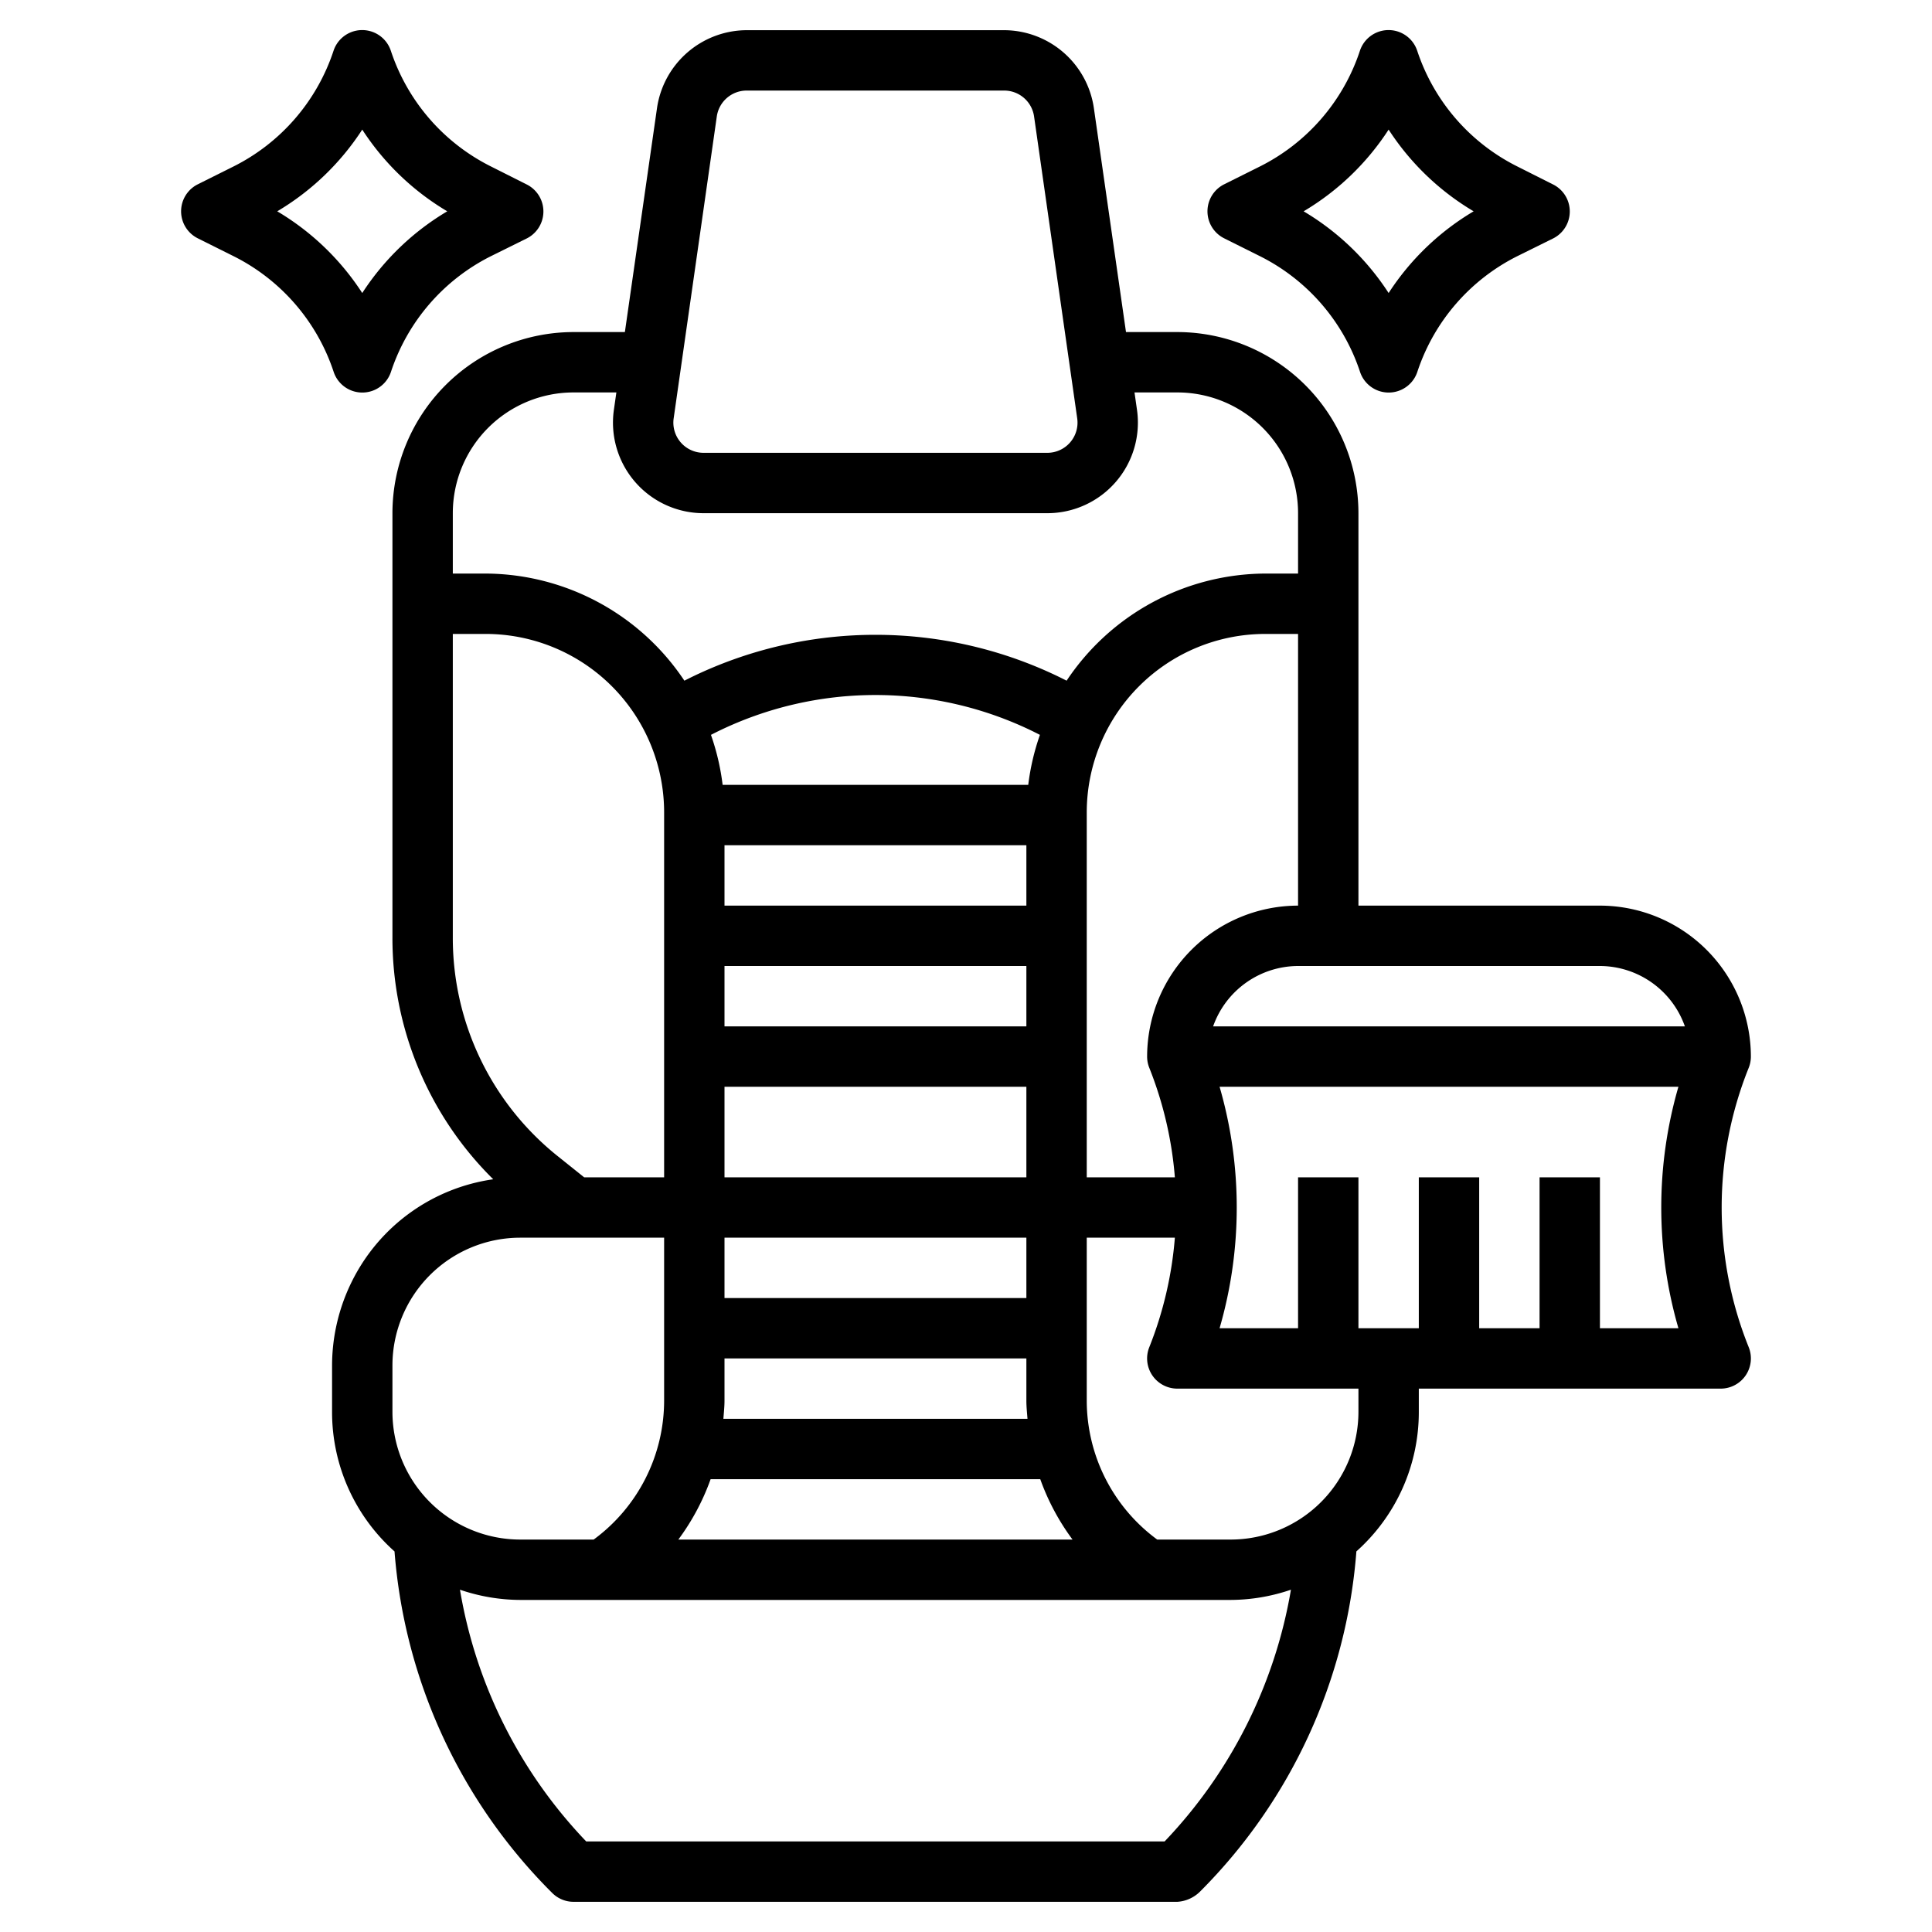 <?xml version="1.0" encoding="UTF-8"?>
<svg xmlns="http://www.w3.org/2000/svg" id="Layer_3" data-name="Layer 3" viewBox="0 0 64 64" width="512" height="512"><path d="M41.725,8.48a6.6,6.6,0,0,1,3.327,3.836,1,1,0,0,0,1.9,0A6.6,6.6,0,0,1,50.275,8.48L51.447,7.9a1,1,0,0,0,0-1.79L50.275,5.52a6.6,6.6,0,0,1-3.327-3.836,1,1,0,0,0-1.9,0A6.6,6.6,0,0,1,41.725,5.52l-1.172.585a1,1,0,0,0,0,1.79ZM46,4.293A8.559,8.559,0,0,0,48.816,7,8.559,8.559,0,0,0,46,9.707,8.559,8.559,0,0,0,43.184,7,8.559,8.559,0,0,0,46,4.293Z"/><path d="M7.725,5.52l-1.172.585a1,1,0,0,0,0,1.79l1.172.585a6.6,6.6,0,0,1,3.327,3.836,1,1,0,0,0,1.9,0A6.6,6.6,0,0,1,16.275,8.48L17.447,7.9a1,1,0,0,0,0-1.79L16.275,5.52a6.6,6.6,0,0,1-3.327-3.836,1,1,0,0,0-1.9,0A6.6,6.6,0,0,1,7.725,5.52ZM12,4.293A8.559,8.559,0,0,0,14.816,7,8.559,8.559,0,0,0,12,9.707,8.559,8.559,0,0,0,9.184,7,8.559,8.559,0,0,0,12,4.293Z"/><path d="M58,35a5.006,5.006,0,0,0-5-5H45V17a6.006,6.006,0,0,0-6-6H37.3L36.235,3.575A3.014,3.014,0,0,0,33.266,1H24.734a3.014,3.014,0,0,0-2.969,2.575L20.7,11H19a6.006,6.006,0,0,0-6,6V31.05a11.23,11.23,0,0,0,3.339,8.015,6.2,6.2,0,0,0-4.681,3.382A6.28,6.28,0,0,0,11,45.236v1.528a6.183,6.183,0,0,0,2.069,4.629,17.917,17.917,0,0,0,5.224,11.314A1,1,0,0,0,19,63H39a1.17,1.17,0,0,0,.757-.343,17.868,17.868,0,0,0,5.175-11.265A6.182,6.182,0,0,0,47,46.764V46H57a1,1,0,0,0,.929-1.371,12.4,12.4,0,0,1,0-9.258A1,1,0,0,0,58,35Zm-2.186-1H40.186A2.994,2.994,0,0,1,43,32H53A2.994,2.994,0,0,1,55.814,34ZM38,35a1,1,0,0,0,.071.371A12.473,12.473,0,0,1,38.919,39H36V26.915A5.915,5.915,0,0,1,41.915,21H43v9A5.006,5.006,0,0,0,38,35ZM24,28H34v2H24Zm0,4H34v2H24Zm10.062-6H23.938a7.841,7.841,0,0,0-.387-1.657l.213-.107a11.909,11.909,0,0,1,10.472,0l.213.107A7.841,7.841,0,0,0,34.062,26ZM24,36H34v3H24ZM34.037,47H23.963c.015-.2.037-.4.037-.6V45H34v1.4C34,46.6,34.022,46.8,34.037,47Zm-10.5,2H34.46a7.7,7.7,0,0,0,1.069,2H22.471A7.7,7.7,0,0,0,23.54,49ZM34,43H24V41H34ZM23.745,3.858A1,1,0,0,1,24.734,3h8.532a1,1,0,0,1,.989.858l1.429,10A1,1,0,0,1,34.694,15H23.306a1,1,0,0,1-.99-1.142ZM19,13h1.418l-.082.575A3,3,0,0,0,23.306,17H34.694a3,3,0,0,0,2.97-3.425L37.582,13H39a4,4,0,0,1,4,4v2H41.915a7.948,7.948,0,0,0-6.582,3.548l-.2-.1a13.954,13.954,0,0,0-12.262,0l-.2.1A7.951,7.951,0,0,0,16.085,19H15V17A4,4,0,0,1,19,13ZM15,31.05V21h1.085A5.914,5.914,0,0,1,22,26.915V39H19.351l-.861-.689A9.251,9.251,0,0,1,15,31.05ZM13,45.236A4.236,4.236,0,0,1,17.236,41H22v5.4A5.717,5.717,0,0,1,19.666,51h-2.43A4.236,4.236,0,0,1,13,46.764ZM38.579,61H19.419a15.847,15.847,0,0,1-4.182-8.339,6.236,6.236,0,0,0,2,.339H40.764a6.236,6.236,0,0,0,2-.339A15.93,15.93,0,0,1,38.579,61ZM45,46.764A4.236,4.236,0,0,1,40.764,51h-2.43A5.717,5.717,0,0,1,36,46.4V41h2.919a12.473,12.473,0,0,1-.848,3.629A1,1,0,0,0,39,46h6ZM53,44V39H51v5H49V39H47v5H45V39H43v5H40.4a14.356,14.356,0,0,0,0-8H55.6a14.356,14.356,0,0,0,0,8Z"/></svg>

